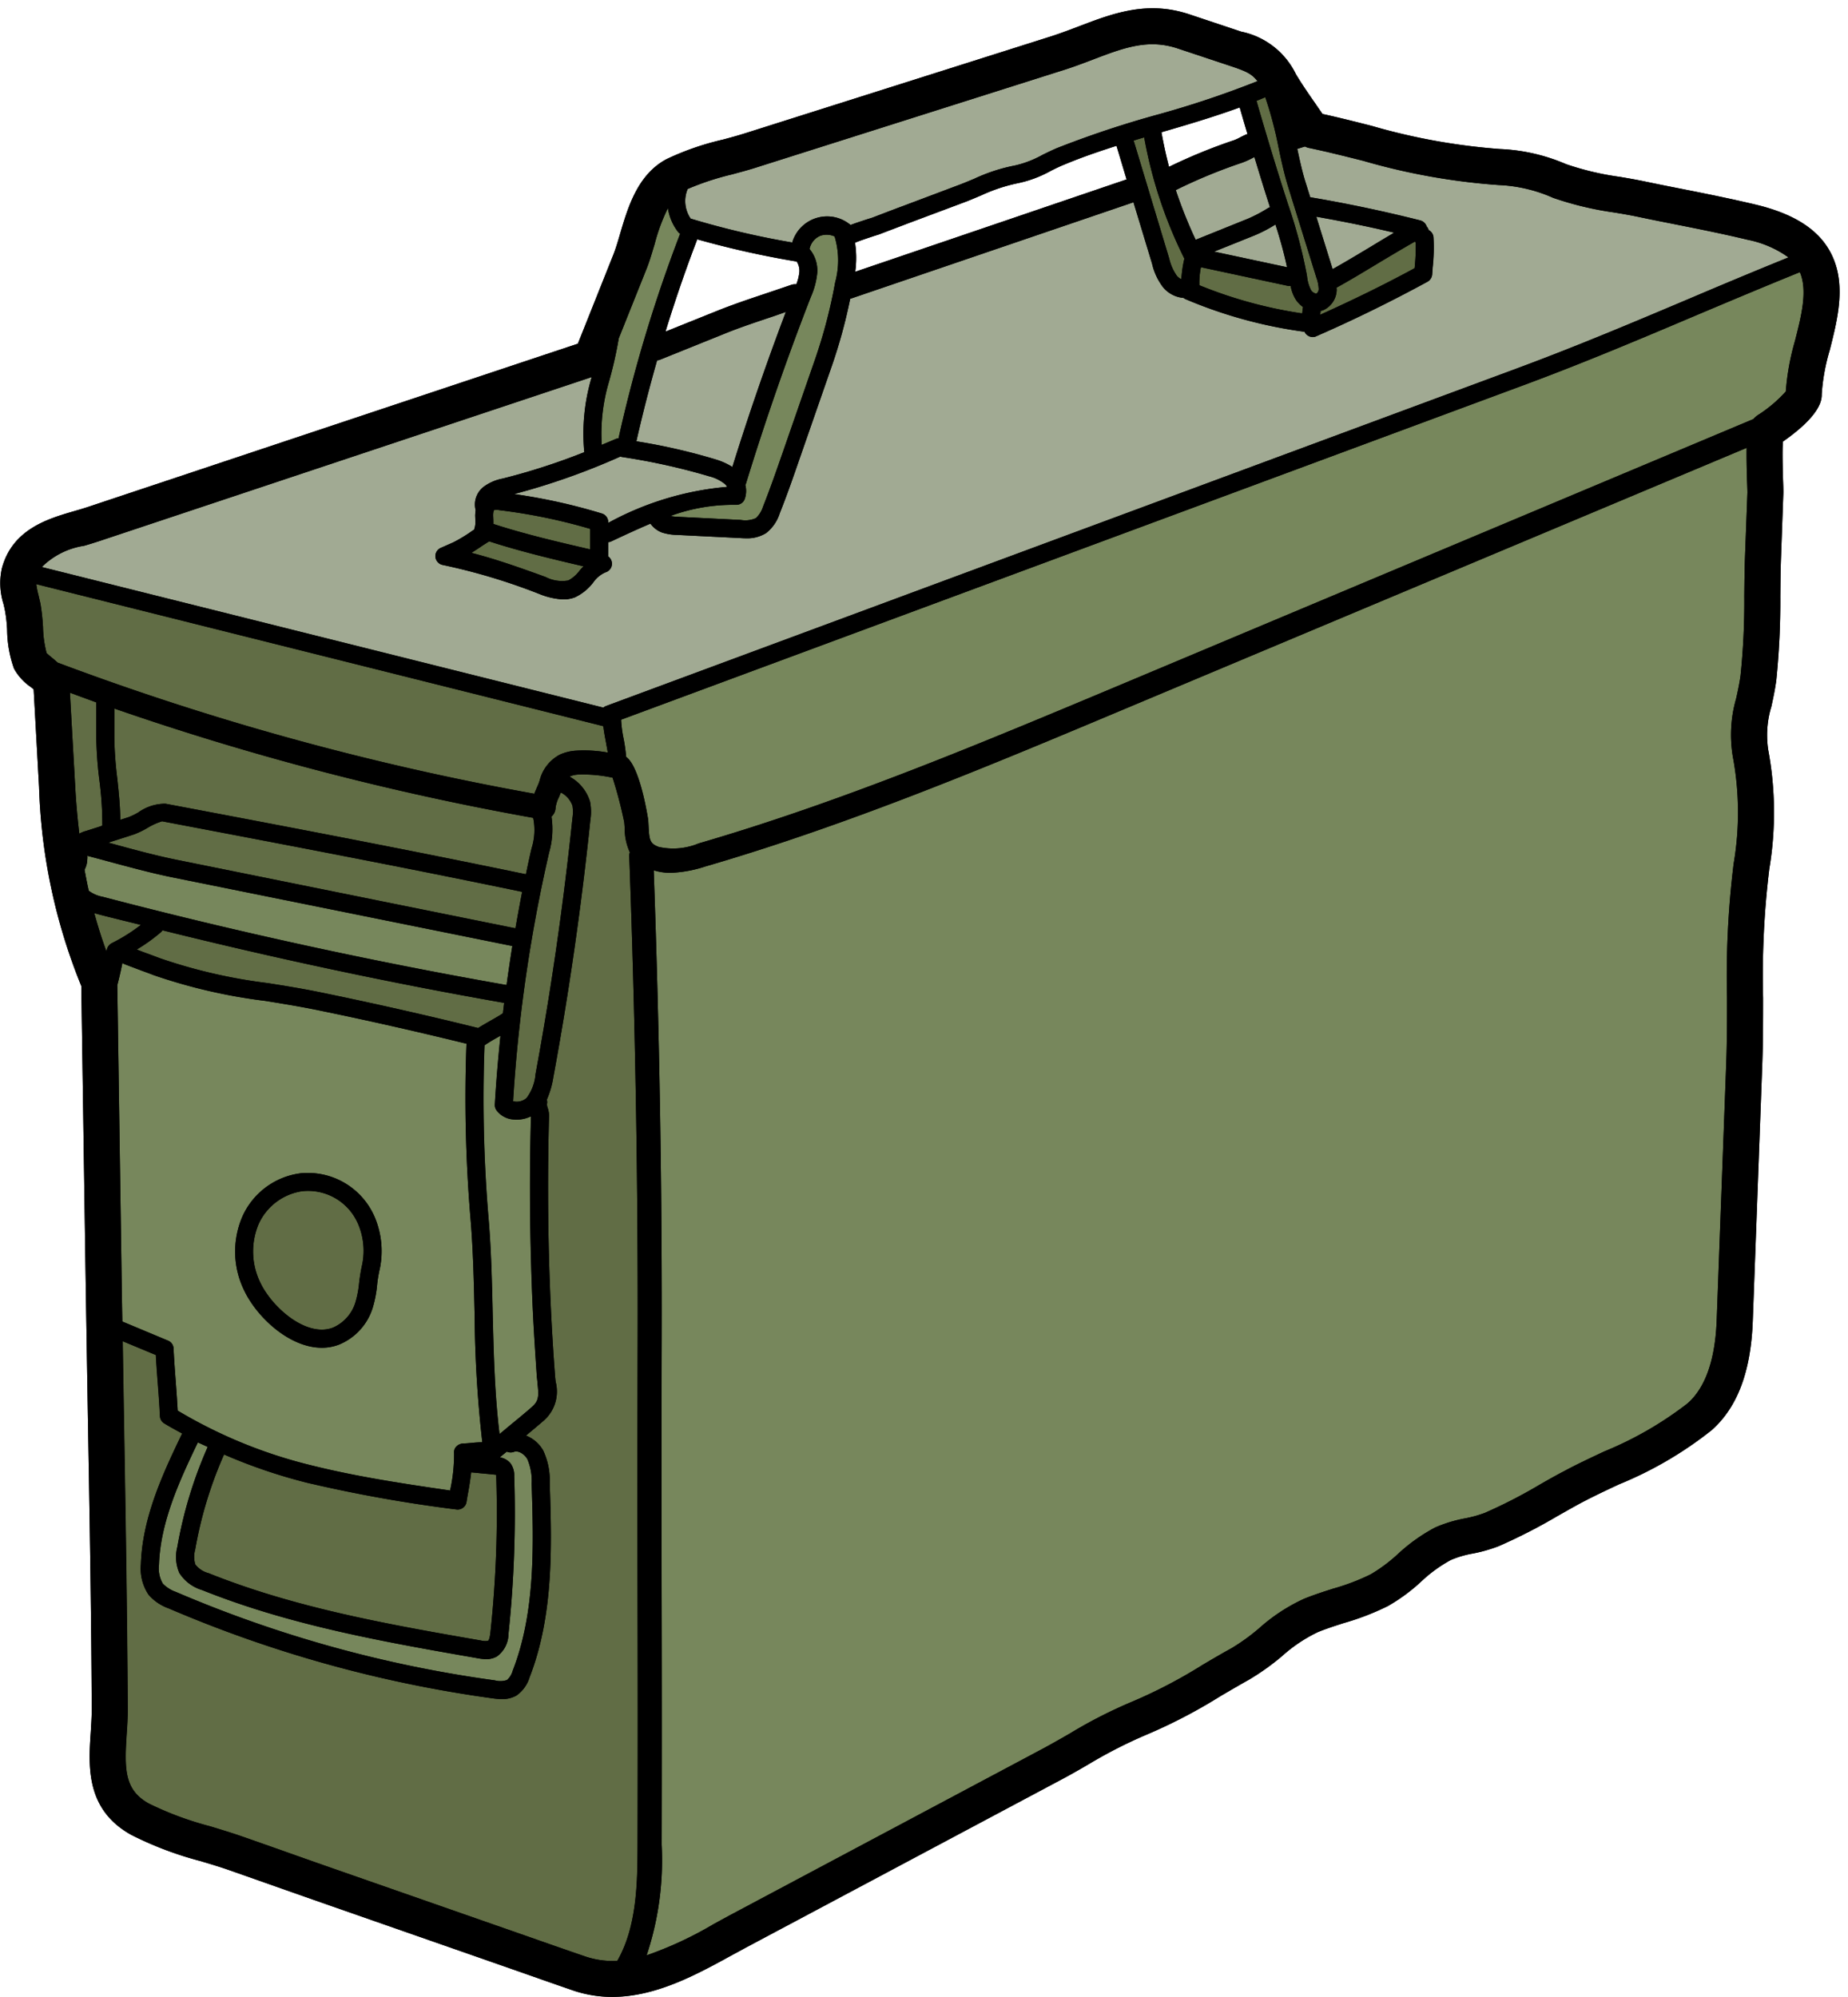 <?xml version="1.0" encoding="UTF-8"?>
<!DOCTYPE svg PUBLIC '-//W3C//DTD SVG 1.0//EN'
          'http://www.w3.org/TR/2001/REC-SVG-20010904/DTD/svg10.dtd'>
<svg height="120.5" preserveAspectRatio="xMidYMid meet" version="1.0" viewBox="8.5 3.5 111.5 120.5" width="111.5" xmlns="http://www.w3.org/2000/svg" xmlns:xlink="http://www.w3.org/1999/xlink" zoomAndPan="magnify"
><g data-name="Filled outline"
  ><g id="change1_1"
    ><path d="M118.415,27.282a12.042,12.042,0,0,1,.485-2.658c.5-1.977,1.072-4.215-.086-6.119-.768-1.26-2.195-2.129-4.36-2.651-1.485-.355-3-.659-4.461-.949-.732-.144-1.463-.289-2.187-.441-.515-.109-1.043-.2-1.572-.29a17.155,17.155,0,0,1-3.244-.768,11.225,11.225,0,0,0-3.984-.912A37.7,37.7,0,0,1,91.279,11.1c-.985-.253-2-.507-2.984-.724-.137-.2-.268-.384-.4-.579-.434-.623-.84-1.21-1.209-1.825a4.715,4.715,0,0,0-3.3-2.564L80.25,4.361c-2.535-.84-4.606-.051-6.605.71-.551.21-1.123.427-1.7.615L53.468,11.538c-.434.137-.905.268-1.376.391A16.436,16.436,0,0,0,48.718,13.1c-1.746.927-2.332,2.911-2.8,4.5-.145.492-.283.963-.442,1.347L43.366,24.24,13.775,34.1c-.268.087-.536.167-.812.246-1.571.457-3.722,1.087-4.352,3.455a4.177,4.177,0,0,0,.1,2.143c.037.145.065.283.094.428A8.68,8.68,0,0,1,8.93,41.5a7.214,7.214,0,0,0,.412,2.34,3.214,3.214,0,0,0,1.022,1.122c.057.051.115.094.166.138l.326,5.88A34.591,34.591,0,0,0,13.405,63l.246,16.57q.066,4.487.145,8.973c.1,5.9.21,11.993.239,17.989.007.471-.029.956-.058,1.47-.145,2.093-.311,4.7,2.448,6.228A21.03,21.03,0,0,0,20.56,115.8c.63.188,1.246.369,1.833.579l1.752.616q2.184.771,4.367,1.535l11.305,3.947c1.094.384,2.18.768,3.273,1.144a7.312,7.312,0,0,0,2.354.384c2.622,0,5.084-1.347,7.155-2.484.319-.174.63-.34.935-.507l18.937-10.088c.551-.29,1.109-.609,1.666-.934a28.4,28.4,0,0,1,3.455-1.775,31.775,31.775,0,0,0,4.555-2.368c.572-.333,1.137-.666,1.709-.985a14.572,14.572,0,0,0,2-1.427,9.06,9.06,0,0,1,2.165-1.448c.493-.2,1.014-.369,1.557-.543a15.689,15.689,0,0,0,2.651-1.021,10.816,10.816,0,0,0,2.035-1.5,8.52,8.52,0,0,1,1.767-1.282,5.938,5.938,0,0,1,1.325-.391,9.11,9.11,0,0,0,1.557-.442,32.911,32.911,0,0,0,3.52-1.8c.5-.283.992-.565,1.492-.833.7-.369,1.463-.732,2.274-1.108a22.836,22.836,0,0,0,5.569-3.259c1.557-1.376,2.368-3.527,2.484-6.576l.572-15.454c.051-1.362.051-2.738.051-4.07a53.015,53.015,0,0,1,.376-7.779,20.633,20.633,0,0,0-.065-7.169,5.925,5.925,0,0,1,.189-2.622c.108-.478.224-1.014.3-1.615a47.145,47.145,0,0,0,.239-5.026c.007-.789.014-1.586.043-2.368l.138-3.809c.007-.138,0-.435-.015-.819-.014-.521-.058-1.774-.007-2.353C118.415,28.506,118.415,27.594,118.415,27.282ZM83.661,11.625c-.087.036-.182.087-.29.137a3.234,3.234,0,0,1-.391.189,32.688,32.688,0,0,0-3.947,1.615q-.271-1.044-.456-2.086a.093.093,0,0,0,.043-.015c1.543-.449,3.129-.919,4.678-1.484.153.536.312,1.079.471,1.615C83.733,11.61,83.7,11.6,83.661,11.625ZM60.1,19.9a5.945,5.945,0,0,0-.007-1.752c.246-.116.905-.326,1.137-.406l.318-.1c.58-.225,1.166-.442,1.746-.666l3.5-1.311c.3-.116.6-.246.913-.377a10.149,10.149,0,0,1,2.194-.731,6.99,6.99,0,0,0,2-.746c.275-.138.551-.275.826-.384,1.021-.427,2.078-.789,3.143-1.13l.608,2.028ZM50.571,17.94a55.721,55.721,0,0,0,6,1.34,1.013,1.013,0,0,1,.159.651,2.78,2.78,0,0,1-.181.725.68.68,0,0,0-.318.036c-.507.174-1.022.347-1.536.521-1,.333-2.028.681-3.012,1.079l-3.028,1.217C49.232,21.626,49.869,19.765,50.571,17.94Z"
    /></g
    ><g data-name="&lt;Group&gt;"
    ><g id="change2_1"
      ><path d="M93.923,18.15a13.523,13.523,0,0,1-.058,1.405l-.015.13c-1.854,1.007-3.773,1.941-5.7,2.81.014-.08.021-.152.029-.232a.851.851,0,0,0,.217-.072A1.381,1.381,0,0,0,89.15,21c0-.05-.007-.094-.007-.145.869-.478,1.745-1.013,2.6-1.528.7-.42,1.419-.847,2.129-1.253C93.886,18.1,93.908,18.128,93.923,18.15Z" fill="#616d45"
      /></g
      ><g id="change2_2"
      ><path d="M87.926,20.257a2.224,2.224,0,0,1,.138.681.336.336,0,0,1-.123.268c-.066.029-.239-.043-.341-.2a2.382,2.382,0,0,1-.239-.833l-.014-.087a30.632,30.632,0,0,0-1.13-4.251l-.094-.29c-.63-1.963-1.239-3.969-1.811-5.96.181-.073.355-.145.529-.218a22.894,22.894,0,0,1,.789,2.97c.174.833.362,1.7.623,2.534Z" fill="#616d45"
      /></g
      ><g id="change2_3"
      ><path d="M87.115,22.024l-.043.348c0,.014-.008.029-.008.043a26.76,26.76,0,0,1-6.2-1.7,4.61,4.61,0,0,1,.094-1.087L86.2,20.75a.656.656,0,0,0,.116.014.176.176,0,0,0,.058-.014,2.3,2.3,0,0,0,.326.854A1.628,1.628,0,0,0,87.115,22.024Z" fill="#616d45"
      /></g
      ><g id="change2_4"
      ><path d="M79.96,19.106a6.918,6.918,0,0,0-.181,1.245.857.857,0,0,1-.268-.2,2.983,2.983,0,0,1-.464-1.043L76.9,11.98c.21-.066.42-.131.638-.189A27.017,27.017,0,0,0,79.96,19.106Z" fill="#616d45"
      /></g
      ><g id="change2_5"
      ><path d="M46.465,55.135c.37,9.965.543,20.075.507,30.047q-.021,7.582,0,15.18.011,7.224,0,14.455c-.007,2.2-.022,4.925-1.224,7.01a5.149,5.149,0,0,1-1.948-.268q-1.639-.564-3.266-1.137l-11.3-3.947c-1.456-.506-2.911-1.021-4.36-1.535l-1.752-.615c-.623-.218-1.289-.42-1.934-.616a19.475,19.475,0,0,1-3.708-1.376c-1.477-.826-1.47-2.064-1.332-4.186.036-.529.072-1.079.065-1.629-.036-6-.138-12.109-.239-18.011-.022-1.355-.044-2.716-.065-4.07l2,.832c.028.558.072,1.123.115,1.688.051.666.1,1.34.131,2a.541.541,0,0,0,.253.434c.348.217.724.413,1.087.616C18.352,92.374,17.1,95.032,17,97.885a2.83,2.83,0,0,0,.464,1.854,2.868,2.868,0,0,0,1.209.818A75.61,75.61,0,0,0,38.2,105.982a4.336,4.336,0,0,0,.586.05,1.707,1.707,0,0,0,.877-.217,2.082,2.082,0,0,0,.789-1.093c1.47-3.781,1.34-8,1.217-11.725a4.246,4.246,0,0,0-.4-1.977,2.05,2.05,0,0,0-1.035-.891c.369-.3.731-.609,1.093-.92a2.333,2.333,0,0,0,.7-2.325c-.015-.115-.029-.239-.037-.369-.058-.739-.108-1.477-.152-2.209-.087-1.463-.152-2.955-.2-4.446-.087-2.9-.094-5.895-.015-8.886a1.56,1.56,0,0,0-.094-.667.535.535,0,0,1-.014-.26.558.558,0,0,0-.022-.189,5.363,5.363,0,0,0,.391-1.34c.949-5.127,1.7-10.363,2.238-15.548a3.161,3.161,0,0,0-.022-1.1,2.58,2.58,0,0,0-1.224-1.5.162.162,0,0,1,.036-.029,1.433,1.433,0,0,1,.464-.1,8.41,8.41,0,0,1,2.086.188,26.155,26.155,0,0,1,.7,2.672c.015.123.022.246.029.362a3.479,3.479,0,0,0,.311,1.47A.656.656,0,0,0,46.465,55.135Z" fill="#616d45"
      /></g
      ><g id="change2_6"
      ><path d="M44.112,36.175v.478c-1.949-.449-3.955-.919-5.845-1.535,0-.123,0-.239-.007-.34l-.007-.174c0-.217.043-.312.058-.319a.662.662,0,0,1,.311,0,33.746,33.746,0,0,1,5.49,1.13Z" fill="#616d45"
      /></g
      ><g id="change2_7"
      ><path d="M43.706,37.675c-.08.086-.159.166-.232.253a2,2,0,0,1-.688.6,2.16,2.16,0,0,1-1.368-.21c-1.572-.572-3.028-1.086-4.476-1.456.217-.137.442-.282.652-.427.145-.094.282-.181.42-.268C39.868,36.769,41.809,37.233,43.706,37.675Z" fill="#616d45"
      /></g
      ><g id="change2_8"
      ><path d="M43.04,52.122a2.315,2.315,0,0,1,0,.739c-.536,5.156-1.282,10.356-2.231,15.462a2.743,2.743,0,0,1-.543,1.441.9.9,0,0,1-.659.217.747.747,0,0,1-.152-.029,91.911,91.911,0,0,1,2.173-15,5.124,5.124,0,0,0,.144-2.173.735.735,0,0,0,.247-.543,2.1,2.1,0,0,1,.21-.644c.036-.087.072-.182.108-.268A1.437,1.437,0,0,1,43.04,52.122Z" fill="#616d45"
      /></g
      ><g id="change2_9"
      ><path d="M40.672,52.854a3.648,3.648,0,0,1-.1,1.847c-.123.521-.232,1.042-.34,1.557C33.27,54.809,26.26,53.469,18.482,52a2.8,2.8,0,0,0-1.644.536,4.193,4.193,0,0,1-.565.275c-.167.058-.34.109-.514.167-.007-.84-.094-1.673-.181-2.484A23.042,23.042,0,0,1,15.4,48.06v-1.8A166.6,166.6,0,0,0,40.672,52.854Z" fill="#616d45"
      /></g
      ><g id="change2_10"
      ><path d="M40.005,57.322c-.145.732-.275,1.463-.405,2.2L19.17,55.389c-1.188-.239-2.433-.573-3.628-.9-.174-.051-.341-.095-.515-.138.529-.167,1.058-.333,1.586-.507a5.436,5.436,0,0,0,.739-.355,3.96,3.96,0,0,1,.927-.427C26.057,54.541,33.06,55.874,40.005,57.322Z" fill="#616d45"
      /></g
      ><g id="change2_11"
      ><path d="M38.919,64.021c-.022.2-.051.413-.072.623-.247.167-.522.319-.79.471-.239.137-.478.275-.71.42-3.186-.79-6.43-1.521-9.646-2.18-.992-.2-2.028-.369-3.034-.529a31.925,31.925,0,0,1-6.489-1.492c-.225-.087-.486-.181-.753-.282-.232-.08-.457-.167-.674-.254a10.405,10.405,0,0,0,1.456-1.042.381.381,0,0,0,.094-.116C25.116,61.334,32.025,62.812,38.919,64.021Z" fill="#616d45"
      /></g
      ><g id="change2_12"
      ><path d="M38.441,92.613a67.432,67.432,0,0,1-.348,9.371c-.043.413-.115.514-.152.536a1.063,1.063,0,0,1-.42-.022c-5.5-.956-11.181-1.955-16.432-4.063a1.487,1.487,0,0,1-.8-.521,1.506,1.506,0,0,1-.014-.883,24.578,24.578,0,0,1,1.745-5.758,32.287,32.287,0,0,0,4.99,1.7,85.825,85.825,0,0,0,9.023,1.615.31.31,0,0,0,.08.007.543.543,0,0,0,.536-.456c.029-.174.058-.362.094-.55.073-.4.138-.812.188-1.239l1.355.131c.065.007.123.014.159.021Z" fill="#616d45"
      /></g
      ><g id="change2_13"
      ><path d="M30.113,77.376a4.119,4.119,0,0,1,.246,2.4,10.928,10.928,0,0,0-.188,1.108,6.2,6.2,0,0,1-.218,1.18,2.443,2.443,0,0,1-1.361,1.55c-1.593.609-3.657-1.195-4.382-2.708a4.275,4.275,0,0,1-.123-3.5,3.435,3.435,0,0,1,2.673-2.028c.108-.008.217-.015.325-.015A3.284,3.284,0,0,1,30.113,77.376Z" fill="#616d45"
      /></g
      ><g id="change2_14"
      ><path d="M14.419,58.669c.855.225,1.716.428,2.578.645a10.545,10.545,0,0,1-1.752,1.1.579.579,0,0,0-.3.391c-.008.036-.015.072-.022.116-.282-.761-.521-1.529-.739-2.318Z" fill="#616d45"
      /></g
      ><g id="change2_15"
      ><path d="M14.5,50.609a20.92,20.92,0,0,1,.174,2.716c-.058.021-.116.036-.167.058l-.84.268a1.554,1.554,0,0,0-.384.159c-.109-.934-.2-1.912-.253-2.955L12.717,45.3c.529.2,1.058.391,1.593.587V48.06A22.87,22.87,0,0,0,14.5,50.609Z" fill="#616d45"
      /></g
      ><g id="change2_16"
      ><path d="M45.06,48.291c.036.218.08.42.109.623a7.956,7.956,0,0,0-1.912-.116,2.763,2.763,0,0,0-.978.239,2.415,2.415,0,0,0-1.216,1.55,2.936,2.936,0,0,1-.167.427c-.051.124-.109.254-.159.384a164.363,164.363,0,0,1-28.759-7.915c-.072-.066-.144-.123-.224-.2-.138-.109-.34-.282-.442-.376a6.707,6.707,0,0,1-.217-1.565,12.616,12.616,0,0,0-.152-1.4c-.036-.174-.08-.341-.116-.507a5.35,5.35,0,0,1-.138-.688L44.9,47.321C44.937,47.654,45,47.98,45.06,48.291Z" fill="#616d45"
      /></g
      ><g id="change3_1"
      ><path d="M37.6,90.534a5.71,5.71,0,0,0-.63.037c-.174.014-.355.036-.529.036a.644.644,0,0,0-.4.174.5.5,0,0,0-.145.405,9.958,9.958,0,0,1-.232,2.216.1.1,0,0,1-.007.044c-2.781-.406-5.642-.833-8.386-1.521a29.162,29.162,0,0,1-8.053-3.3c-.029-.579-.073-1.165-.116-1.745-.051-.673-.1-1.34-.131-2a.536.536,0,0,0-.333-.478l-2.759-1.151q-.033-1.858-.058-3.708l-.246-16.592c.116-.427.217-.883.311-1.347a.36.36,0,0,0,.109.073c.311.123.688.26,1.05.4.261.094.514.188.739.275A32.961,32.961,0,0,0,24.5,63.9c.985.159,2.013.326,2.984.521,3.056.623,6.134,1.319,9.161,2.064a87.594,87.594,0,0,0,.246,10.588c.16,1.891.2,3.86.246,5.765A72.146,72.146,0,0,0,37.6,90.534ZM31.416,80.055a5.263,5.263,0,0,0-.3-3.085A4.391,4.391,0,0,0,26.651,74.3,4.47,4.47,0,0,0,23.1,76.97a5.338,5.338,0,0,0,.138,4.41c.76,1.594,2.715,3.448,4.685,3.448a2.843,2.843,0,0,0,1.058-.2,3.527,3.527,0,0,0,2.013-2.23,7,7,0,0,0,.261-1.376A8.017,8.017,0,0,1,31.416,80.055Z" fill="#77875c"
      /></g
      ><g id="change3_2"
      ><path d="M49.413,17.5a.548.548,0,0,0,.123.109,87.2,87.2,0,0,0-3.715,12.347.574.574,0,0,0-.189.044c-.275.123-.55.232-.825.348a11.06,11.06,0,0,1,.434-3.8,24.654,24.654,0,0,0,.594-2.628l1.659-4.15c.2-.485.347-1.021.507-1.543a11.2,11.2,0,0,1,.8-2.165A3.1,3.1,0,0,0,49.413,17.5Z" fill="#77875c"
      /></g
      ><g id="change3_3"
      ><path d="M58.856,17.766a5.026,5.026,0,0,1,.037,2.759,31.09,31.09,0,0,1-1.21,4.642l-1.97,5.678c-.369,1.065-.753,2.166-1.173,3.223a1.6,1.6,0,0,1-.434.7,1.571,1.571,0,0,1-.913.109l-3.78-.188a2.9,2.9,0,0,1-.464-.051,11.018,11.018,0,0,1,3.962-.673.538.538,0,0,0,.521-.348,1.452,1.452,0,0,0,.036-.862.268.268,0,0,0,.037-.058c1.158-3.78,2.476-7.575,3.917-11.276A4.737,4.737,0,0,0,57.806,20a2.009,2.009,0,0,0-.463-1.478,1.1,1.1,0,0,1,.644-.8A1.168,1.168,0,0,1,58.856,17.766Z" fill="#77875c"
      /></g
      ><g id="change3_4"
      ><path d="M40.577,93.033c.116,3.621.247,7.72-1.144,11.29a1.168,1.168,0,0,1-.34.558,1.241,1.241,0,0,1-.739.022,74.392,74.392,0,0,1-19.242-5.338,2.055,2.055,0,0,1-.789-.5,1.828,1.828,0,0,1-.232-1.145c.087-2.6,1.267-5.127,2.346-7.379.2.094.4.181.594.275A25.869,25.869,0,0,0,19.2,96.842a2.42,2.42,0,0,0,.123,1.586,2.452,2.452,0,0,0,1.361,1.021c5.36,2.151,11.1,3.151,16.657,4.121a2.833,2.833,0,0,0,.485.051,1.269,1.269,0,0,0,.652-.16,1.687,1.687,0,0,0,.7-1.361,69.523,69.523,0,0,0,.347-9.516A1.233,1.233,0,0,0,39.3,91.8a1.055,1.055,0,0,0-.638-.355c.138-.123.275-.232.42-.348a.547.547,0,0,0,.428.015c.275-.1.644.145.811.442A3.3,3.3,0,0,1,40.577,93.033Z" fill="#77875c"
      /></g
      ><g id="change3_5"
      ><path d="M40.932,86.993c.08.724.087,1.036-.326,1.4-.441.391-.9.76-1.354,1.137-.2.166-.405.34-.615.514-.29-2.368-.355-4.831-.413-7.228-.044-1.926-.087-3.91-.254-5.837a86.143,86.143,0,0,1-.239-10.4c.008-.008.022-.008.029-.015a9.559,9.559,0,0,1,.833-.5.87.87,0,0,1,.1-.058c-.144,1.384-.26,2.767-.34,4.15a.546.546,0,0,0,.1.348,1.4,1.4,0,0,0,1.071.557.882.882,0,0,0,.145.008,1.988,1.988,0,0,0,.862-.2v.08c-.08,3.012-.072,6.018.014,8.944.044,1.506.109,3.012.2,4.482.044.739.094,1.485.145,2.224C40.911,86.732,40.925,86.863,40.932,86.993Z" fill="#77875c"
      /></g
      ><g id="change3_6"
      ><path d="M39.411,60.588c-.123.783-.239,1.565-.347,2.354-8.162-1.434-16.353-3.223-24.37-5.323a2.036,2.036,0,0,1-.818-.347c-.007-.008-.015-.008-.022-.022-.094-.406-.174-.833-.253-1.26a1.433,1.433,0,0,0,.166-.645.861.861,0,0,0,0-.2c.493.131.992.261,1.492.4,1.217.326,2.47.666,3.7.912Z" fill="#77875c"
      /></g
      ><g id="change3_7"
      ><path d="M113.932,33.228l-.144,3.816c-.029.8-.037,1.615-.044,2.427a43.333,43.333,0,0,1-.224,4.779c-.066.493-.167.956-.268,1.405a7.911,7.911,0,0,0-.2,3.5,18.364,18.364,0,0,1,.051,6.46,55.392,55.392,0,0,0-.4,8.09c0,1.31,0,2.665-.05,3.99l-.573,15.454c-.087,2.39-.673,4.078-1.752,5.034a21.478,21.478,0,0,1-5.048,2.911c-.8.377-1.622.76-2.375,1.166-.514.268-1.029.558-1.543.855a30.413,30.413,0,0,1-3.273,1.68,7.3,7.3,0,0,1-1.2.333,8.253,8.253,0,0,0-1.8.55,10.555,10.555,0,0,0-2.245,1.6A9.544,9.544,0,0,1,91.207,98.5a13.132,13.132,0,0,1-2.282.869c-.564.181-1.144.369-1.723.6a10.788,10.788,0,0,0-2.716,1.774,12.227,12.227,0,0,1-1.68,1.217c-.594.326-1.173.666-1.76,1.014a30.126,30.126,0,0,1-4.244,2.216,28.4,28.4,0,0,0-3.744,1.912c-.536.311-1.072.615-1.608.905L52.512,119.09l-.956.521a22.216,22.216,0,0,1-4.041,1.883,18.106,18.106,0,0,0,.906-6.677q.021-7.224,0-14.462-.012-7.583,0-15.165c.036-9.676-.131-19.489-.478-29.171a3.427,3.427,0,0,0,1,.152,7.555,7.555,0,0,0,2.115-.384c8.734-2.542,17.229-6.112,25.448-9.567l37.377-15.693c-.008.528,0,1.187.029,2.042C113.925,32.88,113.932,33.126,113.932,33.228Z" fill="#77875c"
      /></g
      ><g id="change3_8"
      ><path d="M117.1,19.924c.471,1.1.1,2.593-.3,4.164a14.855,14.855,0,0,0-.55,3.035,8.174,8.174,0,0,1-1.688,1.427,1.478,1.478,0,0,0-.268.238l-38.339,16.1c-8.184,3.432-16.643,6.988-25.3,9.508a4,4,0,0,1-2.411.21c-.529-.2-.565-.412-.609-1.223-.007-.131-.014-.261-.022-.4-.007-.036-.477-3.2-1.332-3.809a10.073,10.073,0,0,0-.152-1.086,7.3,7.3,0,0,1-.152-1.159l54.409-20.169c3.679-1.362,7.17-2.839,10.552-4.273C112.926,21.648,114.99,20.779,117.1,19.924Z" fill="#77875c"
      /></g
      ><g id="change4_1"
      ><path d="M92.619,17.542c-.478.282-.963.572-1.434.861-.753.449-1.521.913-2.281,1.34l-.985-3.165C89.49,16.854,91.062,17.172,92.619,17.542Z" fill="#a1aa93"
      /></g
      ><g id="change4_2"
      ><path d="M85.087,15.883l.036.123a.631.631,0,0,0-.1.044,9.042,9.042,0,0,1-1.2.637l-3.179,1.282a27.658,27.658,0,0,1-1.2-3,32,32,0,0,1,4-1.652,4.75,4.75,0,0,0,.587-.26c.058-.029.108-.058.159-.08C84.479,13.949,84.776,14.92,85.087,15.883Z" fill="#a1aa93"
      /></g
      ><g id="change4_3"
      ><path d="M86.152,19.627l-4.4-.941,2.469-.992a8.484,8.484,0,0,0,1.232-.645C85.725,17.9,85.971,18.765,86.152,19.627Z" fill="#a1aa93"
      /></g
      ><g id="change4_4"
      ><path d="M55.148,22.589c.261-.087.515-.181.768-.268-1.166,3.085-2.252,6.221-3.23,9.357a4.063,4.063,0,0,0-1.035-.463,35.949,35.949,0,0,0-4.758-1.087q.553-2.454,1.252-4.888a.492.492,0,0,0,.174-.036l3.9-1.572C53.164,23.248,54.178,22.915,55.148,22.589Z" fill="#a1aa93"
      /></g
      ><g id="change4_5"
      ><path d="M52.215,32.692a.555.555,0,0,1,.153.188,18.22,18.22,0,0,0-7.17,2.173v-.044a.542.542,0,0,0-.384-.521,34.806,34.806,0,0,0-5.294-1.173,41.8,41.8,0,0,0,6.4-2.26l.152.029a38.643,38.643,0,0,1,5.243,1.166A2.421,2.421,0,0,1,52.215,32.692Z" fill="#a1aa93"
      /></g
      ><g id="change4_6"
      ><path d="M113.947,17.969a6.331,6.331,0,0,1,2.462,1.064c-2.02.819-3.99,1.644-5.9,2.455-3.527,1.492-6.858,2.9-10.508,4.252L45.068,46.1a.456.456,0,0,0-.16.1L11.023,37.718a4.589,4.589,0,0,1,2.549-1.282c.3-.087.6-.181.891-.275L44.2,26.254a11.876,11.876,0,0,0-.449,4.533,38.984,38.984,0,0,1-4.931,1.594,2.778,2.778,0,0,0-1.137.492,1.351,1.351,0,0,0-.486,1.419,2.454,2.454,0,0,0-.029.326l.008.21a1.493,1.493,0,0,1-.022.457.591.591,0,0,0-.036.166c-.044.029-.08.051-.123.08a8.992,8.992,0,0,1-1.152.7l-.753.333a.536.536,0,0,0-.319.558.547.547,0,0,0,.442.471,36.438,36.438,0,0,1,5.83,1.752,4.334,4.334,0,0,0,1.441.326,2,2,0,0,0,.7-.123,3,3,0,0,0,1.108-.9,1.759,1.759,0,0,1,.731-.608.54.54,0,0,0,.377-.667.519.519,0,0,0-.2-.289v-.869a.519.519,0,0,0,.145-.029c.775-.362,1.578-.739,2.4-1.087a1.475,1.475,0,0,0,.717.543,3.113,3.113,0,0,0,.891.138l3.78.188c.116.008.239.015.37.015a2.151,2.151,0,0,0,1.216-.312,2.451,2.451,0,0,0,.826-1.2c.434-1.079.818-2.187,1.2-3.3l1.963-5.649a31.563,31.563,0,0,0,1.086-3.99c.007-.007.014,0,.022-.007l17.069-5.816,1.123,3.708a3.68,3.68,0,0,0,.68,1.441,1.8,1.8,0,0,0,1.224.623.4.4,0,0,0,.095.065,27.742,27.742,0,0,0,7.2,1.978.557.557,0,0,0,.493.318.466.466,0,0,0,.217-.051c2.274-.992,4.526-2.1,6.706-3.287a.553.553,0,0,0,.283-.442l.029-.413a10.894,10.894,0,0,0,.05-1.825.534.534,0,0,0-.318-.449c.021.007.029.007.021-.007a.53.53,0,0,0-.115-.2.556.556,0,0,0-.377-.362c-2.194-.558-4.425-1.028-6.648-1.4l-.268-.854c-.21-.667-.362-1.369-.514-2.064l.463-.145a1.828,1.828,0,0,0,.174.072c1.086.225,2.18.5,3.338.79a39.151,39.151,0,0,0,8.191,1.462,9,9,0,0,1,3.281.775,19.6,19.6,0,0,0,3.65.877c.5.079,1,.166,1.485.268.738.159,1.477.3,2.216.449C111.014,17.324,112.506,17.621,113.947,17.969Z" fill="#a1aa93"
      /></g
      ><g id="change4_7"
      ><path d="M82.705,7.468c.977.326,1.31.471,1.665.927a58.436,58.436,0,0,1-6.054,2.028,60.108,60.108,0,0,0-6.011,2c-.3.124-.594.268-.891.413a6.259,6.259,0,0,1-1.687.652,10.408,10.408,0,0,0-2.448.8c-.3.123-.587.246-.876.355l-3.5,1.318c-.587.217-1.166.442-1.753.666-.036.015-.13.044-.253.08-.471.152-.819.268-1.079.369a2.194,2.194,0,0,0-3.52,1.057,50.619,50.619,0,0,1-6.127-1.441,1.877,1.877,0,0,1-.181-1.789,16.338,16.338,0,0,1,2.658-.876c.507-.137,1.007-.268,1.477-.42L72.6,7.75c.637-.2,1.238-.427,1.81-.644,1.876-.717,3.353-1.282,5.149-.681Z" fill="#a1aa93"
      /></g
      ><g id="change1_2"
      ><path d="M118.814,18.505c1.158,1.9.586,4.142.086,6.119a12.042,12.042,0,0,0-.485,2.658c0,.312,0,1.224-2.339,2.861-.051.579-.007,1.832.007,2.353.015.384.022.681.015.819l-.138,3.809c-.029.782-.036,1.579-.043,2.368a47.145,47.145,0,0,1-.239,5.026c-.08.6-.2,1.137-.3,1.615a5.925,5.925,0,0,0-.189,2.622,20.638,20.638,0,0,1,.065,7.17,52.994,52.994,0,0,0-.376,7.778c0,1.332,0,2.708-.051,4.07l-.572,15.454c-.116,3.049-.927,5.2-2.484,6.576a22.836,22.836,0,0,1-5.569,3.259c-.811.376-1.572.739-2.274,1.108-.5.268-.992.55-1.492.833a32.911,32.911,0,0,1-3.52,1.8,9.11,9.11,0,0,1-1.557.442,5.938,5.938,0,0,0-1.325.391,8.52,8.52,0,0,0-1.767,1.282,10.816,10.816,0,0,1-2.035,1.5,15.689,15.689,0,0,1-2.651,1.021c-.543.174-1.064.34-1.557.543a9.036,9.036,0,0,0-2.165,1.449,14.653,14.653,0,0,1-2,1.426c-.572.319-1.137.652-1.709.985a31.775,31.775,0,0,1-4.555,2.368,28.4,28.4,0,0,0-3.455,1.775c-.557.325-1.115.644-1.665.934L53.533,121.009c-.3.167-.615.333-.934.507C50.528,122.653,48.066,124,45.444,124a7.312,7.312,0,0,1-2.354-.384c-1.093-.376-2.179-.76-3.273-1.144l-11.3-3.947q-2.184-.761-4.367-1.535l-1.752-.616c-.587-.21-1.2-.391-1.833-.579a21.03,21.03,0,0,1-4.135-1.565C13.666,112.7,13.832,110.1,13.977,108c.029-.514.065-1,.058-1.47-.029-6-.137-12.087-.239-17.989q-.075-4.487-.145-8.973L13.405,63a34.591,34.591,0,0,1-2.549-12.022L10.53,45.1c-.051-.044-.109-.087-.166-.138a3.214,3.214,0,0,1-1.022-1.122A7.214,7.214,0,0,1,8.93,41.5a8.68,8.68,0,0,0-.124-1.122c-.029-.145-.057-.283-.094-.427a4.17,4.17,0,0,1-.1-2.144c.63-2.368,2.781-3,4.352-3.455.276-.079.544-.159.812-.246L43.366,24.24l2.107-5.286c.159-.384.3-.855.442-1.347.471-1.594,1.057-3.578,2.8-4.5a16.436,16.436,0,0,1,3.374-1.173c.471-.123.942-.254,1.376-.391L71.943,5.686c.579-.188,1.151-.405,1.7-.615,2-.761,4.07-1.55,6.6-.71l3.144,1.05a4.713,4.713,0,0,1,3.3,2.564c.369.615.775,1.2,1.209,1.825.13.195.261.384.4.579.985.217,2,.471,2.984.724a37.7,37.7,0,0,0,7.727,1.391,11.225,11.225,0,0,1,3.984.912,17.155,17.155,0,0,0,3.244.768c.529.087,1.057.181,1.572.29.724.152,1.455.3,2.187.441,1.463.29,2.976.594,4.461.949C116.619,16.376,118.046,17.245,118.814,18.505Zm-2.021,5.583c.406-1.571.775-3.063.3-4.164-2.107.855-4.171,1.724-6.163,2.564-3.382,1.434-6.873,2.911-10.552,4.273L45.973,46.93a7.3,7.3,0,0,0,.152,1.159,10.073,10.073,0,0,1,.152,1.086c.855.608,1.325,3.773,1.332,3.809.008.138.015.268.022.4.044.811.08,1.028.609,1.223a4,4,0,0,0,2.411-.21c8.654-2.52,17.113-6.076,25.3-9.508l38.339-16.1a1.478,1.478,0,0,1,.268-.238,8.174,8.174,0,0,0,1.688-1.427A14.855,14.855,0,0,1,116.793,24.088Zm-.384-5.055a6.331,6.331,0,0,0-2.462-1.064c-1.441-.348-2.933-.645-4.374-.934-.739-.145-1.478-.29-2.216-.449-.486-.1-.985-.189-1.485-.268a19.6,19.6,0,0,1-3.65-.877,9,9,0,0,0-3.281-.775A39.151,39.151,0,0,1,90.75,13.2c-1.158-.29-2.252-.565-3.338-.79a1.828,1.828,0,0,1-.174-.072l-.463.145c.152.7.3,1.4.514,2.064l.268.854c2.223.377,4.454.847,6.648,1.4a.556.556,0,0,1,.377.362.53.53,0,0,1,.115.2c.008.014,0,.014-.021.007a.534.534,0,0,1,.318.449,10.894,10.894,0,0,1-.05,1.825l-.029.413a.553.553,0,0,1-.283.442c-2.18,1.187-4.432,2.295-6.706,3.287a.466.466,0,0,1-.217.051.557.557,0,0,1-.493-.318,27.742,27.742,0,0,1-7.2-1.978.4.4,0,0,1-.095-.065,1.8,1.8,0,0,1-1.224-.623,3.68,3.68,0,0,1-.68-1.441l-1.123-3.708L59.82,21.525c-.008.007-.015,0-.022.007a31.563,31.563,0,0,1-1.086,3.99l-1.963,5.649c-.384,1.108-.768,2.216-1.2,3.3a2.451,2.451,0,0,1-.826,1.2,2.151,2.151,0,0,1-1.216.312c-.131,0-.254-.007-.37-.015l-3.78-.188a3.113,3.113,0,0,1-.891-.138,1.475,1.475,0,0,1-.717-.543c-.826.348-1.629.725-2.4,1.087a.519.519,0,0,1-.145.029v.869a.519.519,0,0,1,.2.289.54.54,0,0,1-.377.667,1.759,1.759,0,0,0-.731.608,3,3,0,0,1-1.108.9,2,2,0,0,1-.7.123,4.334,4.334,0,0,1-1.441-.326,36.438,36.438,0,0,0-5.83-1.752.547.547,0,0,1-.442-.471.536.536,0,0,1,.319-.558l.753-.333a8.992,8.992,0,0,0,1.152-.7c.043-.029.079-.051.123-.08a.591.591,0,0,1,.036-.166,1.493,1.493,0,0,0,.022-.457l-.008-.21a2.454,2.454,0,0,1,.029-.326,1.351,1.351,0,0,1,.486-1.419,2.778,2.778,0,0,1,1.137-.492,38.984,38.984,0,0,0,4.931-1.594,11.876,11.876,0,0,1,.449-4.533L14.463,36.161c-.29.094-.587.188-.891.275a4.589,4.589,0,0,0-2.549,1.282l33.885,8.488a.456.456,0,0,1,.16-.1L100.006,25.74c3.65-1.355,6.981-2.76,10.508-4.252C112.419,20.677,114.389,19.852,116.409,19.033Zm-2.621,18.011.144-3.816c0-.1-.007-.348-.021-.659-.029-.855-.037-1.514-.029-2.042L76.505,46.22c-8.219,3.455-16.714,7.025-25.448,9.567a7.555,7.555,0,0,1-2.115.384,3.427,3.427,0,0,1-1-.152c.347,9.682.514,19.495.478,29.171q-.023,7.57,0,15.165.011,7.234,0,14.462a18.106,18.106,0,0,1-.906,6.677,22.216,22.216,0,0,0,4.041-1.883l.956-.521L71.45,109.009c.536-.29,1.072-.594,1.608-.905a28.4,28.4,0,0,1,3.744-1.912,30.126,30.126,0,0,0,4.244-2.216c.587-.348,1.166-.688,1.76-1.014a12.227,12.227,0,0,0,1.68-1.217A10.788,10.788,0,0,1,87.2,99.971c.579-.232,1.159-.42,1.723-.6a13.132,13.132,0,0,0,2.282-.869,9.544,9.544,0,0,0,1.636-1.224,10.555,10.555,0,0,1,2.245-1.6,8.253,8.253,0,0,1,1.8-.55,7.3,7.3,0,0,0,1.2-.333,30.413,30.413,0,0,0,3.273-1.68c.514-.3,1.029-.587,1.543-.855.753-.406,1.578-.789,2.375-1.166a21.478,21.478,0,0,0,5.048-2.911c1.079-.956,1.665-2.644,1.752-5.034l.573-15.454c.05-1.325.05-2.68.05-3.99a55.392,55.392,0,0,1,.4-8.09,18.364,18.364,0,0,0-.051-6.46,7.911,7.911,0,0,1,.2-3.5c.1-.449.2-.912.268-1.405a43.333,43.333,0,0,0,.224-4.779C113.751,38.659,113.759,37.848,113.788,37.044ZM93.865,19.555a13.523,13.523,0,0,0,.058-1.405c-.015-.022-.037-.051-.051-.073-.71.406-1.427.833-2.129,1.253-.855.515-1.731,1.05-2.6,1.528,0,.051.007.095.007.145a1.381,1.381,0,0,1-.753,1.188.851.851,0,0,1-.217.072c-.008.08-.015.152-.029.232,1.926-.869,3.845-1.8,5.7-2.81ZM91.185,18.4c.471-.289.956-.579,1.434-.861-1.557-.37-3.129-.688-4.7-.964l.985,3.165C89.664,19.316,90.432,18.852,91.185,18.4Zm-3.121,2.535a2.224,2.224,0,0,0-.138-.681l-1.673-5.381c-.261-.832-.449-1.7-.623-2.534a22.894,22.894,0,0,0-.789-2.97c-.174.073-.348.145-.529.218.572,1.991,1.181,4,1.811,5.96l.094.29a30.632,30.632,0,0,1,1.13,4.251l.014.087a2.382,2.382,0,0,0,.239.833c.1.152.275.224.341.2A.336.336,0,0,0,88.064,20.938Zm-.992,1.434.043-.348a1.628,1.628,0,0,1-.42-.42,2.3,2.3,0,0,1-.326-.854.176.176,0,0,1-.058.014.656.656,0,0,1-.116-.014l-5.236-1.123a4.61,4.61,0,0,0-.094,1.087,26.76,26.76,0,0,0,6.2,1.7C87.064,22.4,87.072,22.386,87.072,22.372Zm-5.316-3.686,4.4.941c-.181-.862-.427-1.731-.7-2.578a8.484,8.484,0,0,1-1.232.645Zm3.367-2.68-.036-.123c-.311-.963-.608-1.934-.905-2.9-.051.022-.1.051-.159.08a4.75,4.75,0,0,1-.587.26,32,32,0,0,0-4,1.652,27.658,27.658,0,0,0,1.2,3l3.179-1.282a9.042,9.042,0,0,0,1.2-.637A.631.631,0,0,1,85.123,16.006ZM84.37,8.4c-.355-.456-.688-.6-1.665-.927L79.561,6.425c-1.8-.6-3.273-.036-5.149.681-.572.217-1.173.449-1.81.644L54.127,13.609c-.47.152-.97.283-1.477.42a16.338,16.338,0,0,0-2.658.876,1.877,1.877,0,0,0,.181,1.789A50.619,50.619,0,0,0,56.3,18.135a2.194,2.194,0,0,1,3.52-1.057c.26-.1.608-.217,1.079-.369.123-.036.217-.065.253-.08.587-.224,1.166-.449,1.753-.666l3.5-1.318c.289-.109.579-.232.876-.355a10.408,10.408,0,0,1,2.448-.8,6.259,6.259,0,0,0,1.687-.652c.3-.145.594-.289.891-.413a60.108,60.108,0,0,1,6.011-2A58.436,58.436,0,0,0,84.37,8.4Zm-.6,3.2c-.159-.536-.319-1.079-.471-1.615-1.549.565-3.135,1.035-4.678,1.484a.093.093,0,0,1-.043.015q.185,1.043.456,2.086a32.688,32.688,0,0,1,3.947-1.615,3.234,3.234,0,0,0,.391-.189c.108-.05.2-.1.29-.137C83.7,11.6,83.733,11.61,83.769,11.6Zm-3.99,8.755a6.918,6.918,0,0,1,.181-1.245,27.017,27.017,0,0,1-2.426-7.315c-.218.058-.428.123-.638.189l2.151,7.126a2.983,2.983,0,0,0,.464,1.043A.857.857,0,0,0,79.779,20.351Zm-3.31-6.025L75.861,12.3c-1.065.341-2.122.7-3.143,1.13-.275.109-.551.246-.826.384a6.99,6.99,0,0,1-2,.746,10.149,10.149,0,0,0-2.194.731c-.311.131-.616.261-.913.377l-3.5,1.311c-.58.224-1.166.441-1.746.666l-.318.1c-.232.08-.891.29-1.137.406A5.945,5.945,0,0,1,60.1,19.9Zm-17.576,6.2a5.026,5.026,0,0,0-.037-2.759,1.168,1.168,0,0,0-.869-.036,1.1,1.1,0,0,0-.644.8A2.009,2.009,0,0,1,57.806,20a4.737,4.737,0,0,1-.384,1.419c-1.441,3.7-2.759,7.5-3.917,11.276a.268.268,0,0,1-.037.058,1.452,1.452,0,0,1-.036.862.538.538,0,0,1-.521.348,11.018,11.018,0,0,0-3.962.673,2.9,2.9,0,0,0,.464.051l3.78.188a1.571,1.571,0,0,0,.913-.109,1.6,1.6,0,0,0,.434-.7c.42-1.057.8-2.158,1.173-3.223l1.97-5.678A31.09,31.09,0,0,0,58.893,20.525Zm-2.166-.594a1.013,1.013,0,0,0-.159-.651,55.721,55.721,0,0,1-6-1.34c-.7,1.825-1.339,3.686-1.919,5.569l3.028-1.217c.984-.4,2.013-.746,3.012-1.079.514-.174,1.029-.347,1.536-.521a.68.68,0,0,1,.318-.036A2.78,2.78,0,0,0,56.727,19.931Zm-.811,2.39c-.253.087-.507.181-.768.268-.97.326-1.984.659-2.925,1.043l-3.9,1.572a.492.492,0,0,1-.174.036q-.694,2.433-1.252,4.888a35.949,35.949,0,0,1,4.758,1.087,4.063,4.063,0,0,1,1.035.463C53.664,28.542,54.75,25.406,55.916,22.321ZM52.368,32.88a.555.555,0,0,0-.153-.188,2.421,2.421,0,0,0-.9-.442,38.643,38.643,0,0,0-5.243-1.166l-.152-.029a41.8,41.8,0,0,1-6.4,2.26,34.806,34.806,0,0,1,5.294,1.173.542.542,0,0,1,.384.521v.044A18.22,18.22,0,0,1,52.368,32.88ZM49.536,17.607a.548.548,0,0,1-.123-.109,3.1,3.1,0,0,1-.616-1.441,11.2,11.2,0,0,0-.8,2.165c-.16.522-.312,1.058-.507,1.543l-1.659,4.15a24.654,24.654,0,0,1-.594,2.628,11.06,11.06,0,0,0-.434,3.8c.275-.116.55-.225.825-.348a.574.574,0,0,1,.189-.044A87.2,87.2,0,0,1,49.536,17.607ZM46.972,85.182c.036-9.972-.137-20.082-.507-30.047a.656.656,0,0,1,.036-.2,3.479,3.479,0,0,1-.311-1.47c-.007-.116-.014-.239-.029-.362a26.155,26.155,0,0,0-.7-2.672,8.41,8.41,0,0,0-2.086-.188,1.433,1.433,0,0,0-.464.1.162.162,0,0,0-.036.029,2.58,2.58,0,0,1,1.224,1.5,3.161,3.161,0,0,1,.022,1.1c-.536,5.185-1.289,10.421-2.238,15.548a5.363,5.363,0,0,1-.391,1.34.558.558,0,0,1,.022.189.535.535,0,0,0,.014.26,1.56,1.56,0,0,1,.094.667c-.079,2.991-.072,5.982.015,8.886.043,1.491.108,2.983.2,4.446.044.732.094,1.47.152,2.209.008.13.022.254.037.369a2.333,2.333,0,0,1-.7,2.325c-.362.311-.724.616-1.093.92a2.05,2.05,0,0,1,1.035.891,4.246,4.246,0,0,1,.4,1.977c.123,3.722.253,7.944-1.217,11.725a2.082,2.082,0,0,1-.789,1.093,1.707,1.707,0,0,1-.877.217,4.336,4.336,0,0,1-.586-.05,75.61,75.61,0,0,1-19.518-5.425,2.868,2.868,0,0,1-1.209-.818A2.83,2.83,0,0,1,17,97.885c.095-2.853,1.348-5.511,2.485-7.879-.363-.2-.739-.4-1.087-.616a.541.541,0,0,1-.253-.434c-.029-.659-.08-1.333-.131-2-.043-.565-.087-1.13-.115-1.688l-2-.832c.021,1.354.043,2.715.065,4.07.1,5.9.2,12.007.239,18.011.007.55-.029,1.1-.065,1.629-.138,2.122-.145,3.36,1.332,4.186a19.475,19.475,0,0,0,3.708,1.376c.645.2,1.311.4,1.934.616l1.752.615c1.449.514,2.9,1.029,4.36,1.535l11.305,3.947q1.629.576,3.266,1.137a5.149,5.149,0,0,0,1.948.268c1.2-2.085,1.217-4.808,1.224-7.01q.023-7.234,0-14.455Q46.962,92.769,46.972,85.182Zm-1.8-36.268c-.029-.2-.073-.405-.109-.623-.058-.311-.123-.637-.159-.97L10.689,38.754a5.35,5.35,0,0,0,.138.688c.036.166.08.333.116.507a12.616,12.616,0,0,1,.152,1.4,6.707,6.707,0,0,0,.217,1.565c.1.094.3.267.442.376.08.073.152.13.224.2A164.363,164.363,0,0,0,40.737,51.4c.05-.13.108-.26.159-.384a2.936,2.936,0,0,0,.167-.427,2.415,2.415,0,0,1,1.216-1.55,2.763,2.763,0,0,1,.978-.239A7.956,7.956,0,0,1,45.169,48.914ZM44.112,36.653V35.415a33.746,33.746,0,0,0-5.49-1.13.662.662,0,0,0-.311,0c-.015.007-.058.1-.058.319l.007.174c.007.1.007.217.007.34C40.157,35.734,42.163,36.2,44.112,36.653Zm-.638,1.275c.073-.087.152-.167.232-.253-1.9-.442-3.838-.906-5.692-1.507-.138.087-.275.174-.42.268-.21.145-.435.29-.652.427,1.448.37,2.9.884,4.476,1.456a2.16,2.16,0,0,0,1.368.21A2,2,0,0,0,43.474,37.928ZM43.04,52.861a2.315,2.315,0,0,0,0-.739,1.437,1.437,0,0,0-.7-.8c-.036.086-.072.181-.108.268a2.1,2.1,0,0,0-.21.644.735.735,0,0,1-.247.543,5.124,5.124,0,0,1-.144,2.173,91.911,91.911,0,0,0-2.173,15,.747.747,0,0,0,.152.029.9.9,0,0,0,.659-.217,2.743,2.743,0,0,0,.543-1.441C41.758,63.217,42.5,58.017,43.04,52.861Zm-2.434,35.53c.413-.362.406-.674.326-1.4-.007-.13-.021-.261-.036-.4-.051-.739-.1-1.485-.145-2.224-.094-1.47-.159-2.976-.2-4.482-.086-2.926-.094-5.932-.014-8.944v-.08a1.988,1.988,0,0,1-.862.2.882.882,0,0,1-.145-.008,1.4,1.4,0,0,1-1.071-.557.546.546,0,0,1-.1-.348c.08-1.383.2-2.766.34-4.15a.87.87,0,0,0-.1.058,9.559,9.559,0,0,0-.833.5c-.007.007-.021.007-.029.015a86.143,86.143,0,0,0,.239,10.4c.167,1.927.21,3.911.254,5.837.058,2.4.123,4.86.413,7.228.21-.174.412-.348.615-.514C39.708,89.151,40.165,88.782,40.606,88.391ZM40.57,54.7a3.648,3.648,0,0,0,.1-1.847,166.6,166.6,0,0,1-25.275-6.6v1.8a23.042,23.042,0,0,0,.181,2.433c.087.811.174,1.644.181,2.484.174-.058.347-.109.514-.167a4.193,4.193,0,0,0,.565-.275A2.8,2.8,0,0,1,18.482,52c7.778,1.47,14.788,2.81,21.748,4.259C40.338,55.743,40.447,55.222,40.57,54.7Zm-1.137,49.622c1.391-3.57,1.26-7.669,1.144-11.29a3.3,3.3,0,0,0-.26-1.477c-.167-.3-.536-.544-.811-.442a.547.547,0,0,1-.428-.015c-.145.116-.282.225-.42.348a1.055,1.055,0,0,1,.638.355,1.233,1.233,0,0,1,.231.782,69.523,69.523,0,0,1-.347,9.516,1.687,1.687,0,0,1-.7,1.361,1.269,1.269,0,0,1-.652.16,2.833,2.833,0,0,1-.485-.051c-5.554-.97-11.3-1.97-16.657-4.121a2.452,2.452,0,0,1-1.361-1.021,2.42,2.42,0,0,1-.123-1.586,25.869,25.869,0,0,1,1.832-6.025c-.2-.094-.4-.181-.594-.275-1.079,2.252-2.259,4.779-2.346,7.379a1.828,1.828,0,0,0,.232,1.145,2.055,2.055,0,0,0,.789.5A74.392,74.392,0,0,0,38.354,104.9a1.241,1.241,0,0,0,.739-.022A1.168,1.168,0,0,0,39.433,104.323ZM39.6,59.517c.13-.732.26-1.463.405-2.2-6.945-1.448-13.948-2.781-21.726-4.258a3.96,3.96,0,0,0-.927.427,5.436,5.436,0,0,1-.739.355c-.528.174-1.057.34-1.586.507.174.043.341.087.515.138,1.195.325,2.44.659,3.628.9Zm-.536,3.425c.108-.789.224-1.571.347-2.354L18.96,56.453c-1.231-.246-2.484-.586-3.7-.912-.5-.138-1-.268-1.492-.4a.861.861,0,0,1,0,.2,1.433,1.433,0,0,1-.166.645c.079.427.159.854.253,1.26.007.014.015.014.022.022a2.036,2.036,0,0,0,.818.347C22.711,59.719,30.9,61.508,39.064,62.942Zm-.217,1.7c.021-.21.05-.42.072-.623-6.894-1.209-13.8-2.687-20.618-4.381a.381.381,0,0,1-.094.116A10.405,10.405,0,0,1,16.751,60.8c.217.087.442.174.674.254.267.1.528.2.753.282a31.925,31.925,0,0,0,6.489,1.492c1.006.16,2.042.326,3.034.529,3.216.659,6.46,1.39,9.646,2.18.232-.145.471-.283.71-.42C38.325,64.963,38.6,64.811,38.847,64.644Zm-.754,37.34a67.432,67.432,0,0,0,.348-9.371V92.5c-.036-.007-.094-.014-.159-.021l-1.355-.131c-.05.427-.115.84-.188,1.239-.036.188-.065.376-.094.55a.543.543,0,0,1-.536.456.31.31,0,0,1-.08-.007,85.825,85.825,0,0,1-9.023-1.615,32.287,32.287,0,0,1-4.99-1.7,24.578,24.578,0,0,0-1.745,5.758,1.506,1.506,0,0,0,.014.883,1.487,1.487,0,0,0,.8.521c5.251,2.108,10.936,3.107,16.432,4.063a1.063,1.063,0,0,0,.42.022C37.978,102.5,38.05,102.4,38.093,101.984ZM36.971,90.571a5.71,5.71,0,0,1,.63-.037,72.146,72.146,0,0,1-.464-7.7c-.043-1.905-.086-3.874-.246-5.765a87.594,87.594,0,0,1-.246-10.588c-3.027-.745-6.105-1.441-9.161-2.064-.971-.195-2-.362-2.984-.521a32.961,32.961,0,0,1-6.713-1.55c-.225-.087-.478-.181-.739-.275-.362-.138-.739-.275-1.05-.4a.36.36,0,0,1-.109-.073c-.094.464-.195.92-.311,1.347l.246,16.592q.023,1.847.058,3.708L18.641,84.4a.536.536,0,0,1,.333.478c.029.659.08,1.326.131,2,.043.58.087,1.166.116,1.745a29.162,29.162,0,0,0,8.053,3.3c2.744.688,5.6,1.115,8.386,1.521a.1.1,0,0,0,.007-.044,9.958,9.958,0,0,0,.232-2.216.5.5,0,0,1,.145-.405.644.644,0,0,1,.4-.174C36.616,90.607,36.8,90.585,36.971,90.571ZM17,59.314c-.862-.217-1.723-.42-2.578-.645l-.232-.065c.218.789.457,1.557.739,2.318.007-.044.014-.08.022-.116a.579.579,0,0,1,.3-.391A10.545,10.545,0,0,0,17,59.314Zm-2.324-5.989a20.92,20.92,0,0,0-.174-2.716,22.87,22.87,0,0,1-.189-2.549V45.887c-.535-.2-1.064-.391-1.593-.587l.312,5.555c.058,1.043.144,2.021.253,2.955a1.554,1.554,0,0,1,.384-.159l.84-.268C14.557,53.361,14.615,53.346,14.673,53.325Z"
      /></g
      ><g id="change1_3"
      ><path d="M31.119,76.97a5.263,5.263,0,0,1,.3,3.085,8.017,8.017,0,0,0-.166.971,7,7,0,0,1-.261,1.376,3.527,3.527,0,0,1-2.013,2.23,2.843,2.843,0,0,1-1.058.2c-1.97,0-3.925-1.854-4.685-3.448a5.338,5.338,0,0,1-.138-4.41A4.47,4.47,0,0,1,26.651,74.3,4.391,4.391,0,0,1,31.119,76.97Zm-.76,2.81a4.119,4.119,0,0,0-.246-2.4,3.284,3.284,0,0,0-3.028-2.014c-.108,0-.217.007-.325.015a3.435,3.435,0,0,0-2.673,2.028,4.275,4.275,0,0,0,.123,3.5c.725,1.513,2.789,3.317,4.382,2.708a2.443,2.443,0,0,0,1.361-1.55,6.2,6.2,0,0,0,.218-1.18A10.928,10.928,0,0,1,30.359,79.78Z"
      /></g
    ></g
  ></g
></svg
>
